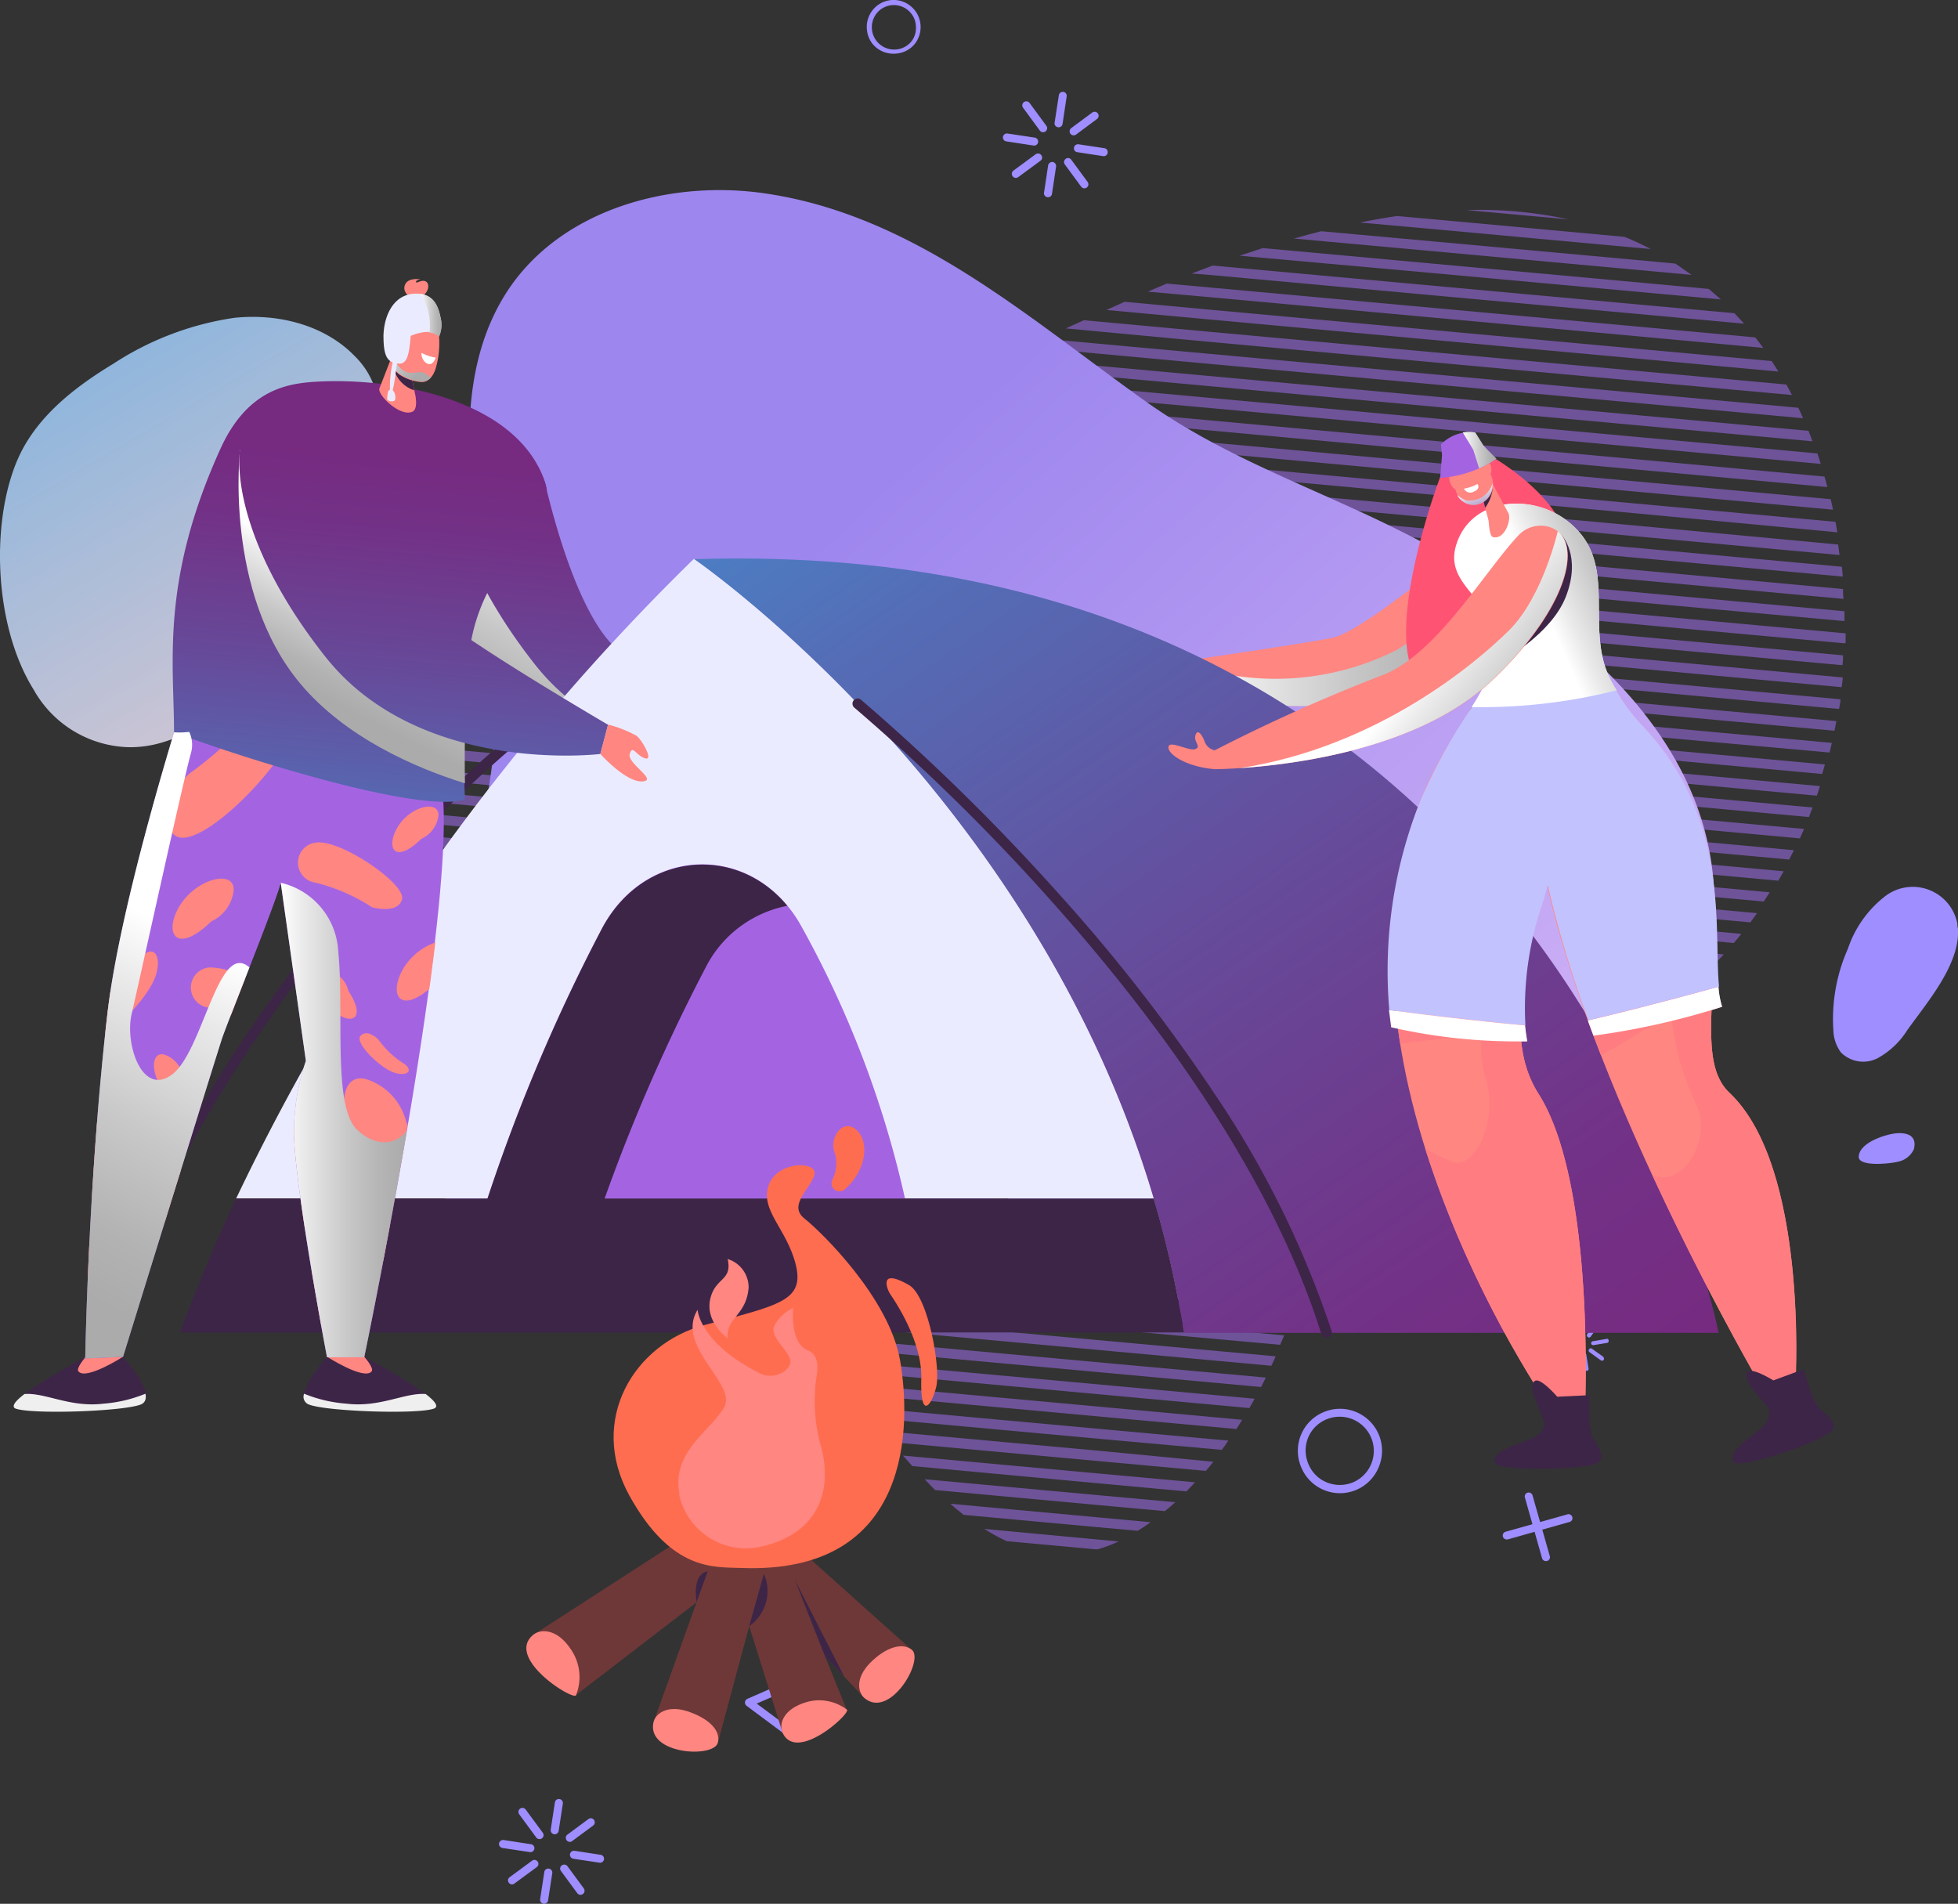 <svg xmlns="http://www.w3.org/2000/svg" xmlns:xlink="http://www.w3.org/1999/xlink" viewBox="0 0 186.98 181.8"><rect x="0" y="0" width="186.98" height="181.8" fill="#333333" stroke="none"/><defs><style>.cls-1{isolation:isolate;}.cls-2{opacity:0.5;}.cls-3{fill:url(#_19_2);}.cls-4{fill:url(#_19_2-2);}.cls-5{fill:url(#_19_2-3);}.cls-6{fill:url(#_19_2-4);}.cls-7{fill:url(#_19_2-5);}.cls-8{fill:url(#_19_2-6);}.cls-9{fill:url(#_19_2-7);}.cls-10{fill:url(#_19_2-8);}.cls-11{fill:url(#_19_2-9);}.cls-12{fill:url(#_19_2-10);}.cls-13{fill:url(#_19_2-11);}.cls-14{fill:url(#_19_2-12);}.cls-15{fill:url(#_19_2-13);}.cls-16{fill:url(#_19_2-14);}.cls-17{fill:url(#_19_2-15);}.cls-18{fill:url(#_19_2-16);}.cls-19{fill:url(#_19_2-17);}.cls-20{fill:url(#_19_2-18);}.cls-21{fill:url(#_19_2-19);}.cls-22{fill:url(#_19_2-20);}.cls-23{fill:url(#_19_2-21);}.cls-24{fill:url(#_19_2-22);}.cls-25{fill:url(#_19_2-23);}.cls-26{fill:url(#_19_2-24);}.cls-27{fill:url(#_19_2-25);}.cls-28{fill:url(#_19_2-26);}.cls-29{fill:url(#_19_2-27);}.cls-30{fill:url(#_19_2-28);}.cls-31{fill:url(#_19_2-29);}.cls-32{fill:url(#_19_2-30);}.cls-33{fill:url(#_19_2-31);}.cls-34{fill:url(#_19_2-32);}.cls-35{fill:url(#_19_2-33);}.cls-36{fill:url(#_19_2-34);}.cls-37{fill:url(#_19_2-35);}.cls-38{fill:url(#_19_2-36);}.cls-39{fill:url(#_19_2-37);}.cls-40{fill:url(#_19_2-38);}.cls-41{fill:url(#_19_2-39);}.cls-42{fill:url(#_19_2-40);}.cls-43{fill:url(#_19_2-41);}.cls-44{fill:url(#_19_2-42);}.cls-45{fill:url(#_19_2-43);}.cls-46{fill:url(#_19_2-44);}.cls-47{fill:url(#_19_2-45);}.cls-48{fill:url(#_19_2-46);}.cls-49{fill:url(#_19_2-47);}.cls-50{fill:url(#_19_2-48);}.cls-51{fill:url(#_19_2-49);}.cls-52{fill:url(#_19_2-50);}.cls-53{fill:url(#_19_2-51);}.cls-54{fill:url(#_19_2-52);}.cls-55{fill:url(#_19_2-53);}.cls-56{fill:url(#_19_2-54);}.cls-57{fill:url(#_19_2-55);}.cls-58{fill:url(#_19_2-56);}.cls-59{fill:url(#_19_2-57);}.cls-60{fill:url(#_19_2-58);}.cls-61{fill:url(#_19_2-59);}.cls-62{fill:url(#_19_2-60);}.cls-63{fill:url(#_19_2-61);}.cls-64{fill:url(#_19_2-62);}.cls-65{fill:url(#_19_2-63);}.cls-66{fill:url(#_2_2);}.cls-67{fill:#9e8eff;}.cls-68{fill:url(#Dégradé_sans_nom_93);}.cls-69{fill:url(#_63);}.cls-70,.cls-72,.cls-80,.cls-81,.cls-86,.cls-87,.cls-90,.cls-91,.cls-92{mix-blend-mode:multiply;}.cls-70{fill:url(#_11);}.cls-71{fill:#ff8681;}.cls-72{fill:url(#_11-2);}.cls-73{fill:#ff5374;}.cls-74{fill:url(#_63-2);}.cls-75{fill:#ebebff;}.cls-76{fill:#a464e2;}.cls-77{fill:#3d2547;}.cls-78{fill:#ff7d81;}.cls-79{fill:#fff;}.cls-80{fill:url(#_11-3);}.cls-82{fill:url(#_2);}.cls-83{fill:url(#_11-4);}.cls-84{fill:#efefef;}.cls-85{fill:url(#_63-3);}.cls-86{fill:url(#_11-5);}.cls-87{fill:url(#_11-6);}.cls-88{fill:url(#_63-4);}.cls-89{fill:url(#_11-7);}.cls-90{fill:url(#_11-8);}.cls-91{fill:url(#_11-9);}.cls-92{fill:url(#_11-10);}.cls-93{fill:#c2c2ff;}.cls-94{fill:#6e3838;}.cls-95{fill:#ff6d50;}</style><linearGradient id="_19_2" x1="-578.16" y1="-2964.02" x2="-589.82" y2="-2789.54" gradientTransform="translate(3137.04 -364.56) rotate(-88.82)" gradientUnits="userSpaceOnUse"><stop offset="0" stop-color="#a973ff"/><stop offset="0.06" stop-color="#a47afc"/><stop offset="0.15" stop-color="#978ff2"/><stop offset="0.27" stop-color="#82b0e3"/><stop offset="0.39" stop-color="#65decd"/><stop offset="0.47" stop-color="#50ffbe"/><stop offset="0.53" stop-color="#51feb7"/><stop offset="0.61" stop-color="#55fba2"/><stop offset="0.71" stop-color="#5bf781"/><stop offset="0.83" stop-color="#63f053"/><stop offset="0.95" stop-color="#6ee818"/><stop offset="1" stop-color="#72e500"/></linearGradient><linearGradient id="_19_2-2" x1="-576.06" y1="-2963.88" x2="-587.72" y2="-2789.4" xlink:href="#_19_2"/><linearGradient id="_19_2-3" x1="-573.96" y1="-2963.74" x2="-585.62" y2="-2789.26" xlink:href="#_19_2"/><linearGradient id="_19_2-4" x1="-571.86" y1="-2963.6" x2="-583.52" y2="-2789.12" xlink:href="#_19_2"/><linearGradient id="_19_2-5" x1="-569.76" y1="-2963.46" x2="-581.41" y2="-2788.98" xlink:href="#_19_2"/><linearGradient id="_19_2-6" x1="-567.66" y1="-2963.32" x2="-579.31" y2="-2788.84" xlink:href="#_19_2"/><linearGradient id="_19_2-7" x1="-565.55" y1="-2963.18" x2="-577.21" y2="-2788.7" xlink:href="#_19_2"/><linearGradient id="_19_2-8" x1="-563.45" y1="-2963.04" x2="-575.11" y2="-2788.56" xlink:href="#_19_2"/><linearGradient id="_19_2-9" x1="-561.35" y1="-2962.9" x2="-573.01" y2="-2788.42" xlink:href="#_19_2"/><linearGradient id="_19_2-10" x1="-559.25" y1="-2962.76" x2="-570.9" y2="-2788.28" xlink:href="#_19_2"/><linearGradient id="_19_2-11" x1="-557.14" y1="-2962.61" x2="-568.8" y2="-2788.14" xlink:href="#_19_2"/><linearGradient id="_19_2-12" x1="-555.04" y1="-2962.47" x2="-566.7" y2="-2788" xlink:href="#_19_2"/><linearGradient id="_19_2-13" x1="-552.94" y1="-2962.33" x2="-564.59" y2="-2787.85" xlink:href="#_19_2"/><linearGradient id="_19_2-14" x1="-550.83" y1="-2962.19" x2="-562.49" y2="-2787.71" xlink:href="#_19_2"/><linearGradient id="_19_2-15" x1="-548.73" y1="-2962.05" x2="-560.39" y2="-2787.57" xlink:href="#_19_2"/><linearGradient id="_19_2-16" x1="-546.62" y1="-2961.91" x2="-558.28" y2="-2787.43" xlink:href="#_19_2"/><linearGradient id="_19_2-17" x1="-544.52" y1="-2961.77" x2="-556.18" y2="-2787.29" xlink:href="#_19_2"/><linearGradient id="_19_2-18" x1="-542.41" y1="-2961.63" x2="-554.07" y2="-2787.15" xlink:href="#_19_2"/><linearGradient id="_19_2-19" x1="-540.31" y1="-2961.49" x2="-551.96" y2="-2787.01" xlink:href="#_19_2"/><linearGradient id="_19_2-20" x1="-538.2" y1="-2961.35" x2="-549.85" y2="-2786.87" xlink:href="#_19_2"/><linearGradient id="_19_2-21" x1="-536.09" y1="-2961.21" x2="-547.75" y2="-2786.73" xlink:href="#_19_2"/><linearGradient id="_19_2-22" x1="-533.99" y1="-2961.07" x2="-545.65" y2="-2786.59" xlink:href="#_19_2"/><linearGradient id="_19_2-23" x1="-531.89" y1="-2960.93" x2="-543.54" y2="-2786.45" xlink:href="#_19_2"/><linearGradient id="_19_2-24" x1="-529.79" y1="-2960.79" x2="-541.45" y2="-2786.31" xlink:href="#_19_2"/><linearGradient id="_19_2-25" x1="-527.7" y1="-2960.65" x2="-539.35" y2="-2786.17" xlink:href="#_19_2"/><linearGradient id="_19_2-26" x1="-525.6" y1="-2960.51" x2="-537.26" y2="-2786.03" xlink:href="#_19_2"/><linearGradient id="_19_2-27" x1="-523.5" y1="-2960.37" x2="-535.16" y2="-2785.89" xlink:href="#_19_2"/><linearGradient id="_19_2-28" x1="-521.4" y1="-2960.23" x2="-533.06" y2="-2785.75" xlink:href="#_19_2"/><linearGradient id="_19_2-29" x1="-519.3" y1="-2960.09" x2="-530.96" y2="-2785.61" xlink:href="#_19_2"/><linearGradient id="_19_2-30" x1="-517.2" y1="-2959.95" x2="-528.86" y2="-2785.47" xlink:href="#_19_2"/><linearGradient id="_19_2-31" x1="-515.1" y1="-2959.81" x2="-526.76" y2="-2785.33" xlink:href="#_19_2"/><linearGradient id="_19_2-32" x1="-513.01" y1="-2959.67" x2="-524.66" y2="-2785.19" xlink:href="#_19_2"/><linearGradient id="_19_2-33" x1="-510.91" y1="-2959.53" x2="-522.56" y2="-2785.05" xlink:href="#_19_2"/><linearGradient id="_19_2-34" x1="-508.81" y1="-2959.39" x2="-520.46" y2="-2784.91" xlink:href="#_19_2"/><linearGradient id="_19_2-35" x1="-506.71" y1="-2959.25" x2="-518.37" y2="-2784.77" xlink:href="#_19_2"/><linearGradient id="_19_2-36" x1="-504.61" y1="-2959.11" x2="-516.27" y2="-2784.63" xlink:href="#_19_2"/><linearGradient id="_19_2-37" x1="-502.51" y1="-2958.97" x2="-514.17" y2="-2784.49" xlink:href="#_19_2"/><linearGradient id="_19_2-38" x1="-500.41" y1="-2958.83" x2="-512.07" y2="-2784.35" xlink:href="#_19_2"/><linearGradient id="_19_2-39" x1="-498.32" y1="-2958.69" x2="-509.97" y2="-2784.21" xlink:href="#_19_2"/><linearGradient id="_19_2-40" x1="-496.22" y1="-2958.55" x2="-507.88" y2="-2784.07" xlink:href="#_19_2"/><linearGradient id="_19_2-41" x1="-494.12" y1="-2958.41" x2="-505.78" y2="-2783.93" xlink:href="#_19_2"/><linearGradient id="_19_2-42" x1="-492.03" y1="-2958.27" x2="-503.68" y2="-2783.79" xlink:href="#_19_2"/><linearGradient id="_19_2-43" x1="-489.93" y1="-2958.13" x2="-501.59" y2="-2783.65" xlink:href="#_19_2"/><linearGradient id="_19_2-44" x1="-487.83" y1="-2957.99" x2="-499.49" y2="-2783.51" xlink:href="#_19_2"/><linearGradient id="_19_2-45" x1="-485.73" y1="-2957.85" x2="-497.39" y2="-2783.37" xlink:href="#_19_2"/><linearGradient id="_19_2-46" x1="-483.64" y1="-2957.71" x2="-495.29" y2="-2783.23" xlink:href="#_19_2"/><linearGradient id="_19_2-47" x1="-481.54" y1="-2957.57" x2="-493.2" y2="-2783.09" xlink:href="#_19_2"/><linearGradient id="_19_2-48" x1="-479.45" y1="-2957.43" x2="-491.1" y2="-2782.95" xlink:href="#_19_2"/><linearGradient id="_19_2-49" x1="-477.35" y1="-2957.29" x2="-489.01" y2="-2782.81" xlink:href="#_19_2"/><linearGradient id="_19_2-50" x1="-475.26" y1="-2957.15" x2="-486.91" y2="-2782.67" xlink:href="#_19_2"/><linearGradient id="_19_2-51" x1="-473.18" y1="-2957.01" x2="-484.84" y2="-2782.53" xlink:href="#_19_2"/><linearGradient id="_19_2-52" x1="-471.1" y1="-2956.87" x2="-482.75" y2="-2782.39" xlink:href="#_19_2"/><linearGradient id="_19_2-53" x1="-469" y1="-2956.73" x2="-480.66" y2="-2782.25" xlink:href="#_19_2"/><linearGradient id="_19_2-54" x1="-466.91" y1="-2956.59" x2="-478.56" y2="-2782.11" xlink:href="#_19_2"/><linearGradient id="_19_2-55" x1="-464.81" y1="-2956.45" x2="-476.47" y2="-2781.97" xlink:href="#_19_2"/><linearGradient id="_19_2-56" x1="-462.71" y1="-2956.31" x2="-474.37" y2="-2781.83" xlink:href="#_19_2"/><linearGradient id="_19_2-57" x1="-460.62" y1="-2956.17" x2="-472.28" y2="-2781.69" xlink:href="#_19_2"/><linearGradient id="_19_2-58" x1="-458.52" y1="-2956.03" x2="-470.18" y2="-2781.55" xlink:href="#_19_2"/><linearGradient id="_19_2-59" x1="-456.43" y1="-2955.89" x2="-468.08" y2="-2781.41" xlink:href="#_19_2"/><linearGradient id="_19_2-60" x1="-454.33" y1="-2955.75" x2="-465.99" y2="-2781.27" xlink:href="#_19_2"/><linearGradient id="_19_2-61" x1="-452.23" y1="-2955.61" x2="-463.89" y2="-2781.13" xlink:href="#_19_2"/><linearGradient id="_19_2-62" x1="-450.14" y1="-2955.47" x2="-461.79" y2="-2780.99" xlink:href="#_19_2"/><linearGradient id="_19_2-63" x1="-448.36" y1="-2955.35" x2="-460.02" y2="-2780.87" xlink:href="#_19_2"/><linearGradient id="_2_2" x1="70.09" y1="58.8" x2="137.4" y2="132.88" gradientUnits="userSpaceOnUse"><stop offset="0" stop-color="#9d86ee"/><stop offset="1" stop-color="#d5b6f7"/></linearGradient><linearGradient id="Dégradé_sans_nom_93" x1="43.3" y1="92.01" x2="-8.59" y2="3.26" gradientUnits="userSpaceOnUse"><stop offset="0" stop-color="#ffd1cd"/><stop offset="0.51" stop-color="#a8bcd9"/><stop offset="1" stop-color="#51a6e5"/></linearGradient><linearGradient id="_63" x1="59.01" y1="45.23" x2="55.13" y2="87.94" gradientUnits="userSpaceOnUse"><stop offset="0" stop-color="#762a80"/><stop offset="0.18" stop-color="#723287"/><stop offset="0.47" stop-color="#674999"/><stop offset="0.83" stop-color="#546db6"/><stop offset="1" stop-color="#4a82c7"/></linearGradient><linearGradient id="_11" x1="59.62" y1="56.22" x2="50.98" y2="71.39" gradientUnits="userSpaceOnUse"><stop offset="0" stop-color="#fff"/><stop offset="0.18" stop-color="#eaeaea"/><stop offset="0.53" stop-color="#c8c8c8"/><stop offset="0.81" stop-color="#b3b3b3"/><stop offset="1" stop-color="#ababab"/></linearGradient><linearGradient id="_11-2" x1="114.36" y1="61.73" x2="141.5" y2="61.73" xlink:href="#_11"/><linearGradient id="_63-2" x1="150.22" y1="137.66" x2="80.34" y2="37.49" xlink:href="#_63"/><linearGradient id="_11-3" x1="147.26" y1="57.77" x2="156.96" y2="53.47" xlink:href="#_11"/><linearGradient id="_2" x1="-83.29" y1="-47.9" x2="-83.66" y2="-44.79" gradientTransform="translate(236.78 50.37) rotate(-27.57)" gradientUnits="userSpaceOnUse"><stop offset="0" stop-color="#fff"/><stop offset="0.09" stop-color="#f2eef6"/><stop offset="0.39" stop-color="#cbbfdb"/><stop offset="0.65" stop-color="#af9cc8"/><stop offset="0.86" stop-color="#9e87bc"/><stop offset="1" stop-color="#987fb8"/></linearGradient><linearGradient id="_11-4" x1="139.69" y1="43.01" x2="142.89" y2="43.01" xlink:href="#_11"/><linearGradient id="_63-3" x1="35.33" y1="43.08" x2="31.45" y2="85.79" xlink:href="#_63"/><linearGradient id="_11-5" x1="35.26" y1="55.75" x2="29.92" y2="66.13" xlink:href="#_11"/><linearGradient id="_11-6" x1="115.14" y1="-909.96" x2="119.28" y2="-909.96" gradientTransform="matrix(0.67, 0.74, -0.74, 0.67, -714.67, 558.37)" xlink:href="#_11"/><linearGradient id="_63-4" x1="41.62" y1="43.65" x2="37.74" y2="86.36" xlink:href="#_63"/><linearGradient id="_11-7" x1="26.81" y1="106.96" x2="38.85" y2="106.96" xlink:href="#_11"/><linearGradient id="_11-8" x1="19.21" y1="90.01" x2="3.16" y2="121.15" xlink:href="#_11"/><linearGradient id="_11-9" x1="135.75" y1="63.8" x2="147.37" y2="73.24" xlink:href="#_11"/><linearGradient id="_11-10" x1="40.16" y1="30.12" x2="42.15" y2="30.12" xlink:href="#_11"/></defs><title>Fichier 1</title><g class="cls-1"><g id="Calque_2" data-name="Calque 2"><g id="Calque_1-2" data-name="Calque 1"><g class="cls-2"><path class="cls-3" d="M94,146l10.69,1,2.13.2a14.44,14.44,0,0,1-2,.75l-.17,0-8.52-.78h0A17.72,17.72,0,0,1,94,146Z"/><path class="cls-4" d="M90.77,143.6l14.11,1.3,5,.46c-.41.3-.82.57-1.23.82l-3.89-.35-12.74-1.17C91.62,144.32,91.19,144,90.77,143.6Z"/><path class="cls-5" d="M88.31,141.26l16.77,1.54,7.15.65c-.32.3-.64.58-1,.85l-6.28-.57-15.65-1.44C89,142,88.65,141.62,88.31,141.26Z"/><path class="cls-6" d="M86.23,139l19,1.74,8.89.81-.82.87-8.16-.75L87.12,140Z"/><path class="cls-7" d="M84.36,136.67h.13l21,1.92,10.38,1-.33.41-.39.46-9.75-.89-20.2-1.85Z"/><path class="cls-8" d="M82.64,134.4l2,.19,21,1.92,11.66,1.06c-.2.3-.41.6-.63.88l-11.11-1-21-1.92-1.2-.11Z"/><path class="cls-9" d="M81,132.14l3.85.35,21,1.92,12.77,1.17c-.18.3-.36.59-.55.88l-12.3-1.12-21-1.92-3.07-.28C81.48,132.81,81.25,132.47,81,132.14Z"/><path class="cls-10" d="M79.46,129.88l5.61.51,21,1.92,13.74,1.26c-.16.3-.33.6-.5.89L106,133.24l-21-1.92-4.84-.44Z"/><path class="cls-11" d="M78,127.63l7.3.67,21,1.92,14.58,1.33-.45.9-14.22-1.3-21-1.92-6.55-.6Z"/><path class="cls-12" d="M76.48,125.38l9,.82,21,1.92,15.34,1.4c-.13.31-.27.6-.41.9l-15-1.37-21-1.92-8.23-.75Z"/><path class="cls-13" d="M75,123.13l10.63,1,21,1.92,16,1.47c-.12.3-.25.6-.38.9L106.52,127l-21-1.92-9.9-.9Z"/><path class="cls-14" d="M73.54,120.88,85.83,122l21,1.92,16.67,1.53c-.11.3-.24.6-.36.91l-16.39-1.51-21-1.92-11.56-1.05Z"/><path class="cls-15" d="M72,118.63l14,1.28,21,1.92,17.27,1.58-.34.9-17-1.55-21-1.92L72.7,119.63C72.48,119.29,72.25,119,72,118.63Z"/><path class="cls-16" d="M70.46,116.37l15.76,1.44,21,1.92L125,121.36c-.11.31-.23.61-.34.91l-17.59-1.61-21-1.92-15-1.37Z"/><path class="cls-17" d="M68.78,114.1l17.63,1.61,21,1.92,18.4,1.69c-.1.26-.19.53-.29.78,0,.05,0,.09,0,.13l-18.16-1.67-21-1.92-16.78-1.53C69.28,114.76,69,114.42,68.78,114.1Z"/><path class="cls-18" d="M66.89,111.81l19.71,1.81,21,1.92,18.91,1.73-.31.91-18.68-1.71-21-1.92-18.75-1.72Q67.32,112.31,66.89,111.81Z"/><path class="cls-19" d="M64.49,109.48l1.33.12,21,1.92,21,1.92,19.43,1.78c-.11.3-.21.61-.32.91l-19.19-1.76-21-1.92-21-1.92h-.08A15.61,15.61,0,0,0,64.49,109.48Z"/><path class="cls-20" d="M61.26,107.07l4.75.43,21,1.92,21,1.92,20,1.83c-.12.3-.24.61-.35.91l-19.74-1.81-21-1.92-21-1.92-3.18-.29C62.28,107.79,61.78,107.44,61.26,107.07Z"/><path class="cls-21" d="M57.74,104.63l8.47.78,21,1.92,21,1.92,20.7,1.89-.42.9-20.37-1.86-21-1.92-21-1.92-6.8-.63Z"/><path class="cls-22" d="M54.17,102.19l12.23,1.12,21,1.92,21,1.92,21,1.92.63.06c-.18.29-.35.58-.52.89l-.2,0-21-1.92-21-1.92-21-1.92-10.57-1Z"/><path class="cls-23" d="M50.71,99.76l15.88,1.45,21,1.92,21,1.92,21,1.92,1.88.17c-.24.28-.47.57-.69.88l-1.27-.12-21-1.92-21-1.92-21-1.92-14.28-1.31C51.72,100.48,51.21,100.13,50.71,99.76Z"/><path class="cls-24" d="M47.44,97.35l19.34,1.77,21,1.92,21,1.92,21,1.91,3.82.35a12,12,0,0,0-1,.77l-.08.07-2.83-.26-21-1.92-21-1.91-21-1.92L48.86,98.41Z"/><path class="cls-25" d="M44.42,95,46,95.1,67,97l21,1.92,21,1.92,21,1.92,7.48.68a16,16,0,0,0-2,.75h0l-5.52-.5-21-1.92-21-1.92L66.89,98,45.92,96l-.19,0C45.29,95.67,44.86,95.31,44.42,95Z"/><path class="cls-26" d="M41.69,92.59,46.2,93l21,1.92,21,1.92,21,1.92,21,1.92L144.71,102c-1.13.23-2.32.41-3.51.61l-11.21-1-21-1.92-21-1.92-21-1.92-21-1.92-3.24-.3C42.47,93.29,42.08,92.94,41.69,92.59Z"/><path class="cls-27" d="M39.27,90.25l7.12.66,21,1.91,21,1.92,21,1.92,21,1.92,20,1.84c-.74.27-1.49.51-2.24.73l-17.9-1.64-21-1.92-21-1.92-21-1.92-21-1.92-6-.54Z"/><path class="cls-28" d="M37.15,87.94l9.43.87,21,1.92,21,1.92,21,1.92,21,1.92,21,1.92,3,.27c-.55.28-1.12.54-1.69.78h0l-1.39-.12-21-1.92-21-1.92-21-1.92-21-1.92-21-1.92L38.05,89C37.74,88.63,37.44,88.29,37.15,87.94Z"/><path class="cls-29" d="M35.34,85.67l11.43,1,21,1.92,21,1.92,21,1.92,21,1.92,21,1.92,6,.55c-.45.28-.9.56-1.35.82h0l-4.77-.44-21-1.92-21-1.92-21-1.92-21-1.92-21-1.92-10.58-1C35.84,86.34,35.59,86,35.34,85.67Z"/><path class="cls-30" d="M33.85,83.41,47,84.61l21,1.92,21,1.92,21,1.92,21,1.92,21,1.92,8.5.78c-.37.29-.74.57-1.12.84l-7.46-.69-21-1.92-21-1.92-21-1.92-21-1.92-21-1.92-12.4-1.13C34.26,84.08,34.05,83.75,33.85,83.41Z"/><path class="cls-31" d="M32.67,81.19l14.49,1.33,21,1.92,21,1.92,21,1.92,21,1.92,21,1.91,10.53,1-.94.85L151.92,93l-21-1.92-21-1.91L89,87.29,68,85.37l-21-1.92L33.16,82.17C33,81.85,32.82,81.52,32.67,81.19Z"/><path class="cls-32" d="M31.78,79l15.57,1.42,21,1.92,21,1.92,21,1.92,21,1.92,21,1.92,12.26,1.12c-.09.11-.19.21-.29.31s-.35.37-.52.55l-11.54-1-21-1.92-21-1.92-21-1.92-21-1.92-21-1.92L32.14,80C32,79.64,31.89,79.32,31.78,79Z"/><path class="cls-33" d="M31.2,76.83l16.34,1.49,21,1.92,21,1.92,21,1.92,21,1.92,21,1.92,13.75,1.26q-.34.43-.72.87l-13.12-1.2-21-1.92-21-1.92-21-1.92-21-1.92-21-1.92-16-1.46C31.34,77.47,31.26,77.15,31.2,76.83Z"/><path class="cls-34" d="M30.9,74.69l16.83,1.54,21,1.92,21,1.91,21,1.92,21,1.92,21,1.93,15.06,1.37c-.21.3-.43.59-.64.88l-14.5-1.33-21-1.91-21-1.93L89.59,81l-21-1.92-21-1.91L31,75.63C31,75.32,30.92,75,30.9,74.69Z"/><path class="cls-35" d="M30.85,73.5c0-.31,0-.62,0-.93l17.05,1.56,21,1.92,21,1.92,21,1.92,21,1.92,21,1.92L169,85.21l-.57.88-15.71-1.43-21-1.92-21-1.92-21-1.92L68.81,77l-21-1.92Z"/><path class="cls-36" d="M31,71.4c0-.31.08-.61.14-.92l17,1.55,21,1.92,21,1.92,21,1.92,21,1.92,21,1.92,17.19,1.57c-.17.3-.33.6-.51.9l-16.76-1.54-21-1.92-21-1.92L90,76.8,69,74.88,48,73Z"/><path class="cls-37" d="M31.37,69.32c.08-.3.16-.61.26-.91l16.68,1.53,21,1.92,21,1.92,21,1.91,21,1.92,21,1.92,18,1.66-.45.89-17.68-1.62-21-1.92-21-1.92-21-1.92-21-1.91-21-1.92Z"/><path class="cls-38" d="M32,67.27l.37-.91L48.5,67.84l21,1.92,21,1.92,21,1.92,21,1.92,21,1.92,18.78,1.72c-.13.3-.26.6-.4.9l-18.47-1.69-21-1.92-21-1.92-21-1.92-21-1.92-21-1.92Z"/><path class="cls-39" d="M32.93,65.23c.14-.29.3-.59.47-.89l15.29,1.4,21,1.92,21,1.92,21,1.92,21,1.92,21,1.92,19.4,1.77c-.11.31-.23.61-.35.91l-19.13-1.75-21-1.92-21-1.92-21-1.92-21-1.92-21-1.92Z"/><path class="cls-40" d="M34.07,63.23c.18-.3.38-.59.58-.89l14.23,1.3,21,1.92,21,1.92,21,1.92,21,1.92,21,1.92,19.92,1.83c-.09.3-.2.6-.3.91l-19.7-1.81-21-1.92-21-1.92-21-1.92-21-1.92-21-1.92Z"/><path class="cls-41" d="M35.45,61.24c.22-.29.44-.59.68-.88l12.95,1.19,21,1.92,21,1.92,21,1.92,21,1.92,21,1.92L174.27,73c-.09.3-.17.61-.26.91l-20.17-1.84-21-1.92-21-1.92-21-1.92L70,64.4,49,62.48Z"/><path class="cls-42" d="M37.05,59.27l.79-.87,11.43,1.05,21,1.92,21,1.92,21,1.92,21,1.92,21,1.92,20.66,1.89c-.06.31-.14.61-.21.92L154,70l-21-1.92-21-1.92-21-1.92-21-1.92-21-1.92Z"/><path class="cls-43" d="M38.88,57.32c.29-.29.59-.57.89-.85l9.69.88,21,1.92,21,1.92,21,1.92,21,1.92,21,1.92,20.9,1.91c-.05.31-.11.62-.18.92l-20.81-1.9-21-1.92-21-1.92-21-1.92-21-1.92-21-1.92Z"/><path class="cls-44" d="M40.94,55.4l1-.85h0l7.74.71,21,1.92,21,1.92,21,1.92,21,1.91,21,1.92,21,1.92h.08c0,.31-.09.62-.14.93h0l-21-1.92-21-1.92-21-1.92L91.51,60l-21-1.92-21-1.92Z"/><path class="cls-45" d="M43.15,53.48l1-.84h0l5.68.52,21,1.92,21,1.92,21,1.92,21,1.92,21,1.92,21,1.92h.14c0,.31-.06.62-.1.93h-.12l-21-1.92-21-1.92-21-1.92-21-1.92L70.73,56l-21-1.92Z"/><path class="cls-46" d="M45.35,51.57l.94-.85,3.74.34L71,53,92,54.9l21,1.92,21,1.92,21,1.92,21,1.92H176c0,.31,0,.62-.06.93h-.14l-21-1.92-21-1.92-21-1.92-21-1.92-21-1.92L50,52Z"/><path class="cls-47" d="M47.47,49.65l1-.85,1.78.16,21,1.92,21,1.92,21,1.92,21,1.92,21,1.92,21,1.92h0l0,.94H176l-21-1.92-21-1.92-21-1.92-21-1.92-21-1.92-21-1.92Z"/><path class="cls-48" d="M49.72,47.74l1-.84,20.63,1.89,21,1.92,21,1.92,21,1.92,21,1.92,20.79,1.9c0,.31,0,.62,0,.94L155.18,57.4l-21-1.92-21-1.92-21-1.92-21-1.92-21-1.92Z"/><path class="cls-49" d="M52.11,45.85c.38-.29.75-.57,1.13-.84l18.34,1.68,21,1.92,21,1.92,21,1.92,21,1.92L176,56.25c0,.31,0,.62.05.94L155.37,55.3l-21-1.92-21-1.92-21-1.92-21-1.92Z"/><path class="cls-50" d="M54.74,44,56,43.15h0l15.74,1.44,21,1.92,21,1.92,21,1.92,21,1.92,20.15,1.85.09.94L155.57,53.2l-21-1.92-21-1.92-21-1.92-21-1.92Z"/><path class="cls-51" d="M57.82,42.14c.54-.28,1.07-.55,1.62-.79L72,42.5l21,1.92,21,1.92,21,1.91,21,1.92L175.53,52c.05.31.09.63.13,1l-19.9-1.83-21-1.92-21-1.91-21-1.92-21-1.92Z"/><path class="cls-52" d="M61.89,40.4a22.94,22.94,0,0,1,2.62-.7h0l7.64.7,21,1.92,21,1.92,21,1.92,21,1.92,19.13,1.75.18,1L156,49l-21-1.92-21-1.92L93,43.25l-21-1.92Z"/><path class="cls-53" d="M73.45,39.34a40.55,40.55,0,0,0,6-.39h0l13.89,1.27,21,1.92,21,1.92,21,1.92,18.48,1.69c.08.32.15.64.22,1l-18.79-1.72-21-1.92-21-1.92-21-1.92Z"/><path class="cls-54" d="M83.62,38.16c.89-.21,1.78-.44,2.66-.7l7.23.67,21,1.92,21,1.92,21,1.91,17.72,1.63q.15.48.27,1l-18.07-1.66-21-1.91L114.4,41l-21-1.92Z"/><path class="cls-55" d="M89.18,36.55c.7-.24,1.4-.48,2.1-.74h0L93.7,36l21,1.92,21,1.92,21,1.92,16.85,1.54c.11.32.22.64.32,1l-17.25-1.58-21-1.92-21-1.92L93.62,37Z"/><path class="cls-56" d="M93.74,34.85l1.86-.76,19.26,1.76,21,1.92,21,1.92,15.84,1.45c.13.32.26.64.38,1l-16.3-1.49-21-1.92-21-1.92-21-1.92Z"/><path class="cls-57" d="M97.86,33.12l1.75-.78,15.45,1.41,21,1.92,21,1.92,14.67,1.35c.16.32.31.65.45,1l-15.21-1.4-21-1.92-21-1.92Z"/><path class="cls-58" d="M101.78,31.36l1.72-.78,11.75,1.08,21,1.92,21,1.92,13.34,1.22c.18.32.36.65.53,1l-14-1.27-21-1.92-21-1.92Z"/><path class="cls-59" d="M105.66,29.6l1.73-.78h0l8,.74,21,1.92,21,1.92,11.8,1.08c.22.33.42.66.63,1l-12.52-1.15-21-1.92-21-1.92Z"/><path class="cls-60" d="M109.61,27.85l1.81-.77h0l4.2.38,21,1.92,21,1.92,10,.92c.26.32.51.66.75,1l-10.82-1-21-1.92-21-1.92Z"/><path class="cls-61" d="M113.8,26.12l2-.76h0l21,1.92,21,1.92,7.83.71c.32.33.62.67.92,1l-8.83-.81-21-1.91-21-1.92Z"/><path class="cls-62" d="M118.38,24.42l2.2-.73h0l16.4,1.5,21,1.92,5.2.48c.39.33.77.68,1.15,1L157.87,28l-21-1.92Z"/><path class="cls-63" d="M123.57,22.78c.86-.25,1.73-.48,2.6-.7h0l11,1,21,1.92,1.81.17h0c.53.34,1,.7,1.55,1.08l-3.45-.32-21-1.92Z"/><path class="cls-64" d="M129.87,21.25c1.19-.24,2.37-.45,3.55-.62l4,.36,17.72,1.63a26.7,26.7,0,0,1,2.49,1.16l-20.3-1.86Z"/><path class="cls-65" d="M140.05,20.06a40.21,40.21,0,0,1,9.74.89Z"/></g><path class="cls-66" d="M78.39,19.63c11.76,3.42,21.22,11.74,31.1,18.76,6.51,4.62,13.69,7.36,20.89,10.7,18.3,8.51,36.5,21.91,32.88,42.52-3,17.17-22,34.48-42.85,33.83a33.11,33.11,0,0,1-18.54-6.64c-3.18-2.26-6.19-5.75-10.59-6.34-4.65-.61-9.74,2.08-14,3.7-6.28,2.43-12.89,5-19.69,5.14-15.61.45-19-10.44-16.49-23.85,1.21-6.52,3.35-12.81,4.94-19.23,2.27-9.11,1.06-17.33-.36-26.48-1.26-8.15-1.73-17.11,2.81-24,5.16-7.81,15.67-10.68,24.91-9.22A39.56,39.56,0,0,1,78.39,19.63Z"/><path class="cls-67" d="M186.92,88.2c0,.14,0,.28.05.43.27,3.42-3,7.15-4.84,9.75a7.77,7.77,0,0,1-2.77,2.64,3,3,0,0,1-3.56-.52,3.73,3.73,0,0,1-.72-2.09,16.52,16.52,0,0,1,1.39-7.82,10.58,10.58,0,0,1,3.65-5.08A4.34,4.34,0,0,1,186.92,88.2Z"/><path class="cls-67" d="M181.88,108.25a3.08,3.08,0,0,0-1,0c-1,.14-3.34.9-3.38,2.22,0,1,3.15.63,3.72.47a2.11,2.11,0,0,0,1.55-1.21C183,108.79,182.56,108.37,181.88,108.25Z"/><path class="cls-68" d="M3.21,65.85a10.72,10.72,0,0,0,9,5.5c3.62.09,7.05-1.82,9.61-4.36a10.25,10.25,0,0,0,2.75-4.2,23.33,23.33,0,0,0,.52-4.5,15.39,15.39,0,0,1,3.4-8.2c1.51-1.85,3.44-3.32,5-5.11s2.86-4.07,2.64-6.45A7.66,7.66,0,0,0,33.87,34c-2.91-3-7.36-4.08-11.49-3.65a28.67,28.67,0,0,0-11.55,4.38c-3.42,2.07-6.74,4.6-8.65,8.12C-.89,48.54-.87,59.3,3.21,65.85Z"/><path class="cls-67" d="M147.56,149.07a.38.38,0,0,1-.3-.27L145.62,143a.37.37,0,0,1,.26-.46.38.38,0,0,1,.47.26L148,148.6a.37.37,0,0,1-.26.46A.33.33,0,0,1,147.56,149.07Z"/><path class="cls-67" d="M143.82,147a.36.36,0,0,1-.3-.27.37.37,0,0,1,.26-.46l5.84-1.64a.38.38,0,1,1,.21.72L144,147A.33.33,0,0,1,143.82,147Z"/><path class="cls-67" d="M54.11,175.73a.37.37,0,0,0,.53.08l2-1.48a.38.38,0,0,0,.08-.54.37.37,0,0,0-.53-.08l-2,1.48A.38.38,0,0,0,54.11,175.73Z"/><path class="cls-67" d="M48.59,179.79a.37.37,0,0,0,.53.08l2.12-1.56a.38.38,0,1,0-.45-.61l-2.12,1.56A.37.37,0,0,0,48.59,179.79Z"/><path class="cls-67" d="M49.58,173.25l1.63,2.22a.39.39,0,0,0,.54.08.38.38,0,0,0,.08-.54L50.2,172.8a.38.38,0,1,0-.62.45Z"/><path class="cls-67" d="M53.57,178.67l1.56,2.12a.38.38,0,0,0,.53.08.39.39,0,0,0,.09-.54l-1.56-2.12a.39.39,0,0,0-.54-.08A.38.38,0,0,0,53.57,178.67Z"/><path class="cls-67" d="M47.73,176.32a.46.46,0,0,0,.25.15l2.6.39a.38.38,0,1,0,.12-.75l-2.6-.4a.39.39,0,0,0-.44.32A.37.37,0,0,0,47.73,176.32Z"/><path class="cls-67" d="M54.5,177.35a.45.45,0,0,0,.26.15l2.47.37a.38.38,0,1,0,.12-.75l-2.48-.38a.39.39,0,0,0-.44.32A.47.47,0,0,0,54.5,177.35Z"/><path class="cls-67" d="M51.65,181.64a.42.42,0,0,0,.25.16.39.39,0,0,0,.44-.32l.4-2.61a.38.38,0,0,0-.33-.43.38.38,0,0,0-.43.32l-.4,2.6A.38.38,0,0,0,51.65,181.64Z"/><path class="cls-67" d="M52.66,175a.42.42,0,0,0,.25.16.39.39,0,0,0,.44-.32l.4-2.61a.38.38,0,0,0-.76-.11l-.4,2.6A.44.44,0,0,0,52.66,175Z"/><path class="cls-67" d="M83.27,4.12a2.57,2.57,0,0,0,2.26,1,2.54,2.54,0,0,0,1.78-.87A2.59,2.59,0,0,0,85.19,0a2.57,2.57,0,0,0-2.41,2.75A2.55,2.55,0,0,0,83.27,4.12Zm3.79-2.77a2,2,0,0,1,.4,1.1A2.1,2.1,0,0,1,87,4,2.11,2.11,0,1,1,83.78,1.2,2.1,2.1,0,0,1,85.22.49h0A2.1,2.1,0,0,1,87.06,1.35Z"/><path class="cls-67" d="M102.22,12.77a.39.39,0,0,0,.54.08l2-1.49a.38.38,0,0,0,.08-.53.38.38,0,0,0-.54-.08l-2,1.48A.39.39,0,0,0,102.22,12.77Z"/><path class="cls-67" d="M96.7,16.83a.38.38,0,0,0,.54.08l2.12-1.56a.37.37,0,0,0,.08-.53.39.39,0,0,0-.54-.09l-2.12,1.56A.39.39,0,0,0,96.7,16.83Z"/><path class="cls-67" d="M97.7,10.29l1.63,2.22a.39.39,0,0,0,.62-.46L98.32,9.83a.39.39,0,0,0-.54-.08A.38.38,0,0,0,97.7,10.29Z"/><path class="cls-67" d="M101.69,15.71l1.56,2.12a.38.38,0,0,0,.53.08.38.38,0,0,0,.08-.54l-1.56-2.12a.37.37,0,0,0-.53-.08A.38.38,0,0,0,101.69,15.71Z"/><path class="cls-67" d="M95.85,13.35a.33.33,0,0,0,.25.15l2.6.4a.38.38,0,1,0,.11-.76l-2.6-.39a.38.38,0,0,0-.43.32A.35.35,0,0,0,95.85,13.35Z"/><path class="cls-67" d="M102.62,14.38a.37.37,0,0,0,.25.15l2.48.38a.38.38,0,0,0,.43-.32.38.38,0,0,0-.32-.44L103,13.78a.39.39,0,0,0-.44.32A.4.4,0,0,0,102.62,14.38Z"/><path class="cls-67" d="M99.77,18.68a.35.35,0,0,0,.25.15.38.38,0,0,0,.44-.32l.39-2.6a.39.39,0,0,0-.32-.44.4.4,0,0,0-.44.33l-.39,2.6A.35.35,0,0,0,99.77,18.68Z"/><path class="cls-67" d="M100.78,12a.37.37,0,0,0,.25.15.38.38,0,0,0,.44-.32l.39-2.6a.38.38,0,1,0-.75-.11l-.4,2.6A.35.35,0,0,0,100.78,12Z"/><path class="cls-67" d="M71.2,162.38a.49.49,0,0,0-.06.17.4.4,0,0,0,.15.34l3.53,2.63a.37.37,0,0,0,.38,0,.35.35,0,0,0,.22-.3l.51-4.37a.38.38,0,0,0-.52-.39l-4,1.75A.37.37,0,0,0,71.2,162.38Zm3.55,2.15-2.49-1.85,2.85-1.23Z"/><path class="cls-67" d="M130.31,135.29a4,4,0,0,0-3.84-.47,4,4,0,0,0-2.24,5.22,4,4,0,0,0,7.42.09,4,4,0,0,0-1.34-4.84Zm-4.26,5.91a3.23,3.23,0,0,1-1.12-1.44,3.28,3.28,0,0,1,0-2.5,3.22,3.22,0,0,1,1.79-1.74,3.26,3.26,0,1,1,2.42,6.06h0A3.29,3.29,0,0,1,126.05,141.2Z"/><path class="cls-67" d="M150.62,129.11a.19.19,0,0,0-.27,0l-.73,1a.19.19,0,0,0,0,.27.18.18,0,0,0,.26-.05l.73-1A.2.2,0,0,0,150.62,129.11Z"/><path class="cls-67" d="M152.6,126.34a.18.18,0,0,0-.26,0l-.77,1.06a.19.19,0,0,0,.05.27.18.18,0,0,0,.26,0l.77-1.06A.19.19,0,0,0,152.6,126.34Z"/><path class="cls-67" d="M153.14,129.59l-1.12-.8a.18.18,0,0,0-.26.05.19.19,0,0,0,0,.26l1.11.8a.19.19,0,1,0,.23-.31Z"/><path class="cls-67" d="M150.42,127.64l-1.06-.76a.19.19,0,1,0-.23.31l1.07.76a.19.19,0,0,0,.26,0A.2.2,0,0,0,150.42,127.64Z"/><path class="cls-67" d="M153.54,127.86a.23.23,0,0,0-.14,0l-1.29.22a.19.19,0,0,0-.16.22.19.19,0,0,0,.22.15l1.29-.21a.19.19,0,0,0,.16-.22A.2.2,0,0,0,153.54,127.86Z"/><path class="cls-67" d="M150.18,128.41a.17.17,0,0,0-.14,0l-1.23.2a.19.19,0,0,0-.16.22.21.21,0,0,0,.22.16l1.23-.21a.19.19,0,0,0,.16-.22A.2.2,0,0,0,150.18,128.41Z"/><path class="cls-67" d="M150.87,125.94a.23.23,0,0,0-.14,0,.19.19,0,0,0-.16.22l.21,1.3a.19.19,0,0,0,.22.15.19.19,0,0,0,.16-.22l-.21-1.29A.2.2,0,0,0,150.87,125.94Z"/><path class="cls-67" d="M151.41,129.24a.17.17,0,0,0-.14,0,.19.19,0,0,0-.16.22l.21,1.29a.21.21,0,0,0,.22.16.19.19,0,0,0,.16-.22l-.21-1.3A.2.2,0,0,0,151.41,129.24Z"/><path class="cls-69" d="M44.3,41.85a6.25,6.25,0,0,1,7.82,4.58c.93,3.86,3,11.24,6,14.75C60.23,63.66,75.3,72.45,75.3,72.45l-.73,2.74S57.32,77.36,48.3,65.93s-9-20.06-7.39-22A7.28,7.28,0,0,1,44.3,41.85Z"/><path class="cls-70" d="M51.1,63.47C43,53.19,42.2,45.16,43.29,42.23a6.51,6.51,0,0,0-2.38,1.67c-1.59,2-1.64,10.61,7.39,22s26.27,9.26,26.27,9.26l.62-2.33C70.27,73,58.16,72.41,51.1,63.47Z"/><path class="cls-71" d="M135.45,55.65s-5.93,4.74-8.11,5.23S113.92,63,113.92,63l1.71,2.78s8.44,4.13,18.9-.73c4-1.86,7-8.77,7-8.77Z"/><path class="cls-72" d="M138.83,56c-1.35,2.28-3.43,5.13-5.86,6.27a25.71,25.71,0,0,1-18.61,1.45l1.27,2.07s8.44,4.13,18.9-.73c4-1.86,7-8.77,7-8.77Z"/><path class="cls-73" d="M142.05,43.36s5.32,2.87,7.14,6.84S140.63,66.85,137,65.93c-6.52-1.64.66-21.17,1-21.48A5.35,5.35,0,0,1,142.05,43.36Z"/><path class="cls-74" d="M66.26,53.4s39.57,27.14,46.79,73.88h51.07S149.41,50.72,66.26,53.4Z"/><path class="cls-75" d="M66.26,53.37a214.15,214.15,0,0,0-43.71,61.08h87.62C98.67,75.59,66.26,53.37,66.26,53.37Z"/><path class="cls-76" d="M57.45,88.72a170.4,170.4,0,0,0-11.63,28H86.9A96.67,96.67,0,0,0,76.49,88.39C72.05,80.44,61.68,80.63,57.45,88.72Z"/><path class="cls-77" d="M67.33,92.5a11.11,11.11,0,0,1,7.85-6c-4.91-5.94-13.87-5.12-17.73,2.25a170.4,170.4,0,0,0-11.63,28H56.94A172,172,0,0,1,67.33,92.5Z"/><path class="cls-77" d="M22.55,114.45c-1.92,4.11-3.73,8.38-5.37,12.79h95.87a97.8,97.8,0,0,0-2.88-12.79Z"/><path class="cls-77" d="M9.39,127.77a.51.51,0,0,1-.17,0,.5.5,0,0,1-.29-.63,131.33,131.33,0,0,1,12.88-25.72A146.77,146.77,0,0,1,36.28,82.47,121.13,121.13,0,0,1,53,66.8a.49.49,0,1,1,.57.79A121.88,121.88,0,0,0,37,83.15c-8.36,9.28-19.86,24.5-27.14,44.29A.49.49,0,0,1,9.39,127.77Z"/><path class="cls-77" d="M126.65,127.73a.49.49,0,0,1-.47-.34c-5-16-16.86-31.39-25.92-41.5A195.84,195.84,0,0,0,81.58,67.57a.5.5,0,0,1-.06-.69.49.49,0,0,1,.69-.07A201.08,201.08,0,0,1,101,85.23a164.9,164.9,0,0,1,15,19.24,92.49,92.49,0,0,1,11.16,22.62.49.49,0,0,1-.32.62Z"/><path class="cls-71" d="M147.75,84.55c4.63,20.77,20.31,47.62,20.31,47.62l3.42-.34s1.17-20.41-6.32-27.47c-5.11-4.82,3.9-19.2-8.64-34.88-2.3-2.89-3.17-4.88-3.57-6.88-.87-4.28.74-8.77-2.45-12.07-3.53-3.66-9.59-3.12-10.9,1.89-1.15,4.4,5,5.14,2.77,11.61-1.1,3.2-4.42,6.66-6.63,12.18-10.54,26.19,12.76,59,12.76,59h2.84s1.12-22.19-4.47-30.83c-3.82-5.9-.11-16.55.51-18.42C147.38,85.94,147.5,85.41,147.75,84.55Z"/><path class="cls-78" d="M152.88,100.76c1.74-.86,4.75-2.81,4.75-2.81l-5.91-.25C152.1,98.72,152.48,99.74,152.88,100.76Z"/><path class="cls-78" d="M133.71,99.67l4.78-.6-5.16-2.16C133.44,97.84,133.56,98.76,133.71,99.67Z"/><path class="cls-78" d="M165.16,104.36c-1.73-1.64-1.84-4.38-1.72-7.89l1-.33a8.48,8.48,0,0,1-.35-1.91c-.48-5.43,1.19-16.23-7.42-25.1a17.81,17.81,0,0,1-2.35-3.2l-.18,0a13.17,13.17,0,0,1-1-2.62l-4.36,2.57,1.74,1.65s7.91,14.09,8.49,23,1.31,11.33,3,15c1.49,3.16-1.26,8-4.21,6.68,5.2,11.24,10.23,19.86,10.23,19.86l3.42-.34S172.65,111.42,165.16,104.36Z"/><path class="cls-77" d="M140.57,67.52l-1,1.64c2.78-.19,8.07-1,8.07-1l-2.93-.72C142.87,67.53,141.41,67.53,140.57,67.52Z"/><path class="cls-79" d="M154.34,65.93A9.56,9.56,0,0,1,153,62.6c-.87-4.28.74-8.77-2.45-12.07C147,46.87,140.34,47.24,139,52.25c-1.15,4.41,5.56,5.31,3.33,11.78a18.19,18.19,0,0,1-1.8,3.49A17.57,17.57,0,0,0,154.34,65.93Z"/><path class="cls-80" d="M153,62.6c-.87-4.28.74-8.77-2.45-12.07a7.83,7.83,0,0,0-8.22-2l-.6,9.59a6,6,0,0,1,.69,5.89,12.69,12.69,0,0,1-.87,1.9c1.29-.71,6.07-3.31,6.8-2.91.56.29,1.57,2.84,2.2,4.56a16,16,0,0,0,3.84-1.65A9.56,9.56,0,0,1,153,62.6Z"/><path class="cls-77" d="M149.09,51.06s2,2,.41,6c-1.41,3.49-5.9,5.94-5.9,5.94Z"/><path class="cls-71" d="M116,71.65a1.31,1.31,0,0,1-.93-.75c-.41-1.11-.82-1.2-.93-.6s.6,1,0,1.23-2.5-.9-2.56-.19,1.77,1.9,4.42,2.11C116,73.45,116.59,72.23,116,71.65Z"/><path class="cls-71" d="M147.92,50.31a2.9,2.9,0,0,0-2.92.82c-3.23,3.41-7.93,11.59-13.21,13.43A163.23,163.23,0,0,0,116,71.65v1.8s17.53,0,26.46-8.44C150.09,57.8,151.32,51.3,147.92,50.31Z"/><path class="cls-71" d="M142.39,45.93l1.67,3.1c.27.52-.31,2.5-1.46,2.27-.33-.07-.39-.94-.45-1.59l-.78-3Z"/><path class="cls-77" d="M141.83,48.49a3.88,3.88,0,0,0,.72-1.91l-1.07.56Z"/><path class="cls-71" d="M141.34,43.93l.82,1.1a2,2,0,0,1-.33,2.8,1.75,1.75,0,0,1-2.61-.49,4.21,4.21,0,0,1-.35-2.71C138.92,43.31,140.32,42.73,141.34,43.93Z"/><path class="cls-71" d="M141.69,44.85a2.17,2.17,0,0,0,0-.36c0-.23,0-.57.37-.42.51.23.48,1.45-.08,1.56S141.63,45.15,141.69,44.85Z"/><path class="cls-71" d="M139.17,45.92a1.92,1.92,0,0,1-.18-.31c-.09-.21-.28-.5-.52-.21s.2,1.51.76,1.36C139.64,46.66,139.35,46.17,139.17,45.92Z"/><g class="cls-81"><path class="cls-82" d="M141.52,47.49a2.69,2.69,0,0,1-1.45.31,2.57,2.57,0,0,1-.88-.52l0,.06a1.75,1.75,0,0,0,2.61.49,2,2,0,0,0,.73-1.68A2.49,2.49,0,0,1,141.52,47.49Z"/></g><path class="cls-79" d="M139.8,46.66a4.08,4.08,0,0,0,1.29-.44s.36.43-.35.73A.67.67,0,0,1,139.8,46.66Z"/><path class="cls-76" d="M137.53,45.64a11,11,0,0,0,5.36-1.81s-1-1-1.24-1.3l-.77-1.23a3.85,3.85,0,0,0-3.28,1.15l.11,1Z"/><g class="cls-81"><path class="cls-83" d="M141.65,42.53l-.77-1.23a3.14,3.14,0,0,0-1.19,0l1,1.65.56,1.77a8.19,8.19,0,0,0,1.65-.92S141.86,42.78,141.65,42.53Z"/></g><path class="cls-78" d="M144.4,86.38c-1.45,3.35-3.93,12.21-2.58,16.42s-1,8.71-2.92,8.2a12.61,12.61,0,0,1-2.8-1.33,101.61,101.61,0,0,0,12.4,25.52h2.84s1.12-22.19-4.47-30.83a11.18,11.18,0,0,1-1.6-4.91h.56c-.09-.5-.16-1-.21-1.52a30.42,30.42,0,0,1,1.72-11.87l0-.11s.12-.53.37-1.39C147.75,84.55,145.85,83,144.4,86.38Z"/><path class="cls-77" d="M152.35,137.69a1.75,1.75,0,0,0-.18-.29c-.58-.92-.34-3.36-.39-4.17l-3.07.15s-1.62-1.89-2.15-1.5c-.89.64,1.11,3.64.89,4.27a1.94,1.94,0,0,1-1.18,1.2c-1.43.68-3.88,1.16-3.51,2.36.24.77,8.4.69,9.8,0C153.22,139.32,152.89,138.57,152.35,137.69Z"/><path class="cls-77" d="M174.13,134.83l-.26-.22c-.83-.7-1.34-3.1-1.63-3.86l-2.89,1.07s-2.11-1.32-2.5-.79c-.65.88,2.16,3.14,2.14,3.81a2,2,0,0,1-.77,1.49c-1.16,1.08-3.35,2.27-2.64,3.31.46.66,8.22-1.86,9.33-3C175.44,136.13,174.9,135.51,174.13,134.83Z"/><path class="cls-71" d="M8.2,129.56s-1.1.65-1.36,1.29.81,1,2.45.5a5,5,0,0,0,2.46-1.79Z"/><path class="cls-77" d="M11.75,129.56s3.37,3.8,1.82,4.51-10.67,1-12.08.4,6.71-4.91,6.71-4.91-1,1.12-.7,1.41C8.23,131.82,11.75,129.56,11.75,129.56Z"/><path class="cls-84" d="M2.34,133.12c2-.15,4.35,1.31,7.55.92a13.21,13.21,0,0,0,4-.95c.09.45,0,.8-.37,1-1.55.7-10.67,1-12.08.4C1.07,134.27,1.51,133.75,2.34,133.12Z"/><path class="cls-76" d="M36.22,66.06c-8.16,1.52-16.37,4.17-19.6,3.87-.2.77-5.17,16.74-6.34,26.69-1.85,15.83-2.14,33.1-2.14,33.1s2.09-.07,3.61-.16c0,0,6.91-22.33,9.4-30.24.51-1.61,5-12.58,5.66-15l2.4,17a21.29,21.29,0,0,0-1.14,6.61c0,5.16,3.16,21.7,3.16,21.7s1.08,0,3.55,0c0,0,9.86-47.22,7.12-56C41.13,71.06,37.22,68.48,36.22,66.06Z"/><path class="cls-71" d="M10.05,98.69c1.79-1,4.31-3.87,4.83-5.55.71-2.28-.6-3.15-1.74-1.19a12.41,12.41,0,0,1-2.61,2.82c-.09.64-.18,1.26-.25,1.85S10.12,98,10.05,98.69Z"/><path class="cls-71" d="M16.7,79.77c2.2,1.7,10.38-6.49,11.68-10.68a8.62,8.62,0,0,0,.32-1.4c-1.76.42-3.43.83-5,1.18a35.69,35.69,0,0,1-5.35,4.81,6.47,6.47,0,0,0-2.21,2.93C15.77,77.71,15.66,79,16.7,79.77Z"/><path class="cls-71" d="M35.4,98.77a.79.79,0,0,0-1,.18c-.51.68,2,3.14,3.34,3.51s1.77-.37.66-1a8.48,8.48,0,0,1-2.12-2A2,2,0,0,0,35.4,98.77Z"/><path class="cls-71" d="M14.12,116.94c.34.26.94.09,1.65-.34.49-1.61,1-3.26,1.52-4.9a23.65,23.65,0,0,1-2.78,2.3S12.92,116,14.12,116.94Z"/><path class="cls-71" d="M23.43,93.38a7.09,7.09,0,0,0-3.38-1,1.93,1.93,0,0,0-.15,3.84,9.3,9.3,0,0,1,2.18.66Z"/><path class="cls-71" d="M30.28,80.45a1.93,1.93,0,0,0-.15,3.84,17.51,17.51,0,0,1,5.4,2.35s2.47.7,2.86-.76S32.66,80.23,30.28,80.45Z"/><path class="cls-71" d="M29.76,109.61a2.61,2.61,0,0,0,.73-1.17,1.06,1.06,0,0,0-.33-1.29c-.35-.22-1.18.14-2.09.77,0,.83.09,1.94.22,3.24A15.41,15.41,0,0,1,29.76,109.61Z"/><path class="cls-71" d="M15.7,100.71c-1.42-.38-1.31,2.29.27,3.76s3.32,1,1.47-1.85A2.66,2.66,0,0,0,15.7,100.71Z"/><path class="cls-71" d="M31.8,96.47c1.57,1.47,3.32,1,1.47-1.85a2.67,2.67,0,0,0-1.75-1.91C30.11,92.33,30.22,95,31.8,96.47Z"/><path class="cls-71" d="M38.8,107.17A5.72,5.72,0,0,0,35,103.06c-3.06-.83-2.82,4.93.58,8.1A7.1,7.1,0,0,0,38,112.7c.31-1.71.62-3.49.92-5.3C38.9,107.32,38.85,107.25,38.8,107.17Z"/><path class="cls-71" d="M35.13,114.75c-1.82-.49-1.68,2.92.34,4.8a4.58,4.58,0,0,0,1.14.8c.2-1.1.42-2.26.65-3.48A3.22,3.22,0,0,0,35.13,114.75Z"/><path class="cls-71" d="M8.54,118.59c-.06,1.18-.11,2.3-.15,3.33a3.79,3.79,0,0,0,.38.42c1.58,1.47,3.32,1,1.47-1.85A2.66,2.66,0,0,0,8.54,118.59Z"/><path class="cls-71" d="M22.31,85.05c.14-2.06-3.52-1.18-5.12,1.4s-.46,4.86,3,1.53A3.71,3.71,0,0,0,22.31,85.05Z"/><path class="cls-71" d="M38,78.94c-1.21,2-.34,3.68,2.24,1.16a2.81,2.81,0,0,0,1.63-2.21C41.94,76.33,39.17,77,38,78.94Z"/><path class="cls-71" d="M38.6,92.35C37.1,94.77,38,96.93,41,94.44q.31-2.26.57-4.44A5.85,5.85,0,0,0,38.6,92.35Z"/><path class="cls-71" d="M31.45,114.63c.07-1.11-1.56-.9-2.7.17.11.81.23,1.65.36,2.48a5.48,5.48,0,0,0,.94-.76A2.43,2.43,0,0,0,31.45,114.63Z"/><path class="cls-71" d="M11.21,105.81a4.26,4.26,0,0,0-1.92,1.11c-.21,2.6-.38,5.13-.52,7.5a7,7,0,0,0,1.91-1.29C13.75,110.26,14,105.07,11.21,105.81Z"/><path class="cls-71" d="M31.81,119.85a3.78,3.78,0,0,0-2.06,1.43c.34,2,.67,3.86.93,5.31a7.82,7.82,0,0,0,.68-.55C34,123.62,34.14,119.22,31.81,119.85Z"/><path class="cls-85" d="M16.62,69.93c0-6.62-1.32-14.41,4.43-27.07,2.54-5.59,6.27-6.22,9-6.4C37.35,36,49.51,38,52.11,46.24c.64,2-1.86,4.89-4,7.82A17.3,17.3,0,0,0,45,61.16a93.31,93.31,0,0,0-.6,15.17C40.38,77.72,24.12,72.73,16.62,69.93Z"/><path class="cls-86" d="M44.62,64.87c-6.72-4.42-20.29-14.2-21.69-22,0,0-1.62,13.65,5.77,22.44,4.27,5.08,10.88,8,15.7,9.49C44.34,71.3,44.42,67.69,44.62,64.87Z"/><path class="cls-71" d="M37.89,32.83l-1.67,4.29c-.15.62,2,2.74,3.18,2.19.34-.16.4-.77.28-1.48L38.9,34Z"/><path class="cls-77" d="M39.05,34.74l-1.54-.67a3,3,0,0,0,.57,2.13,2.92,2.92,0,0,0,1.48,1.07Z"/><path class="cls-71" d="M39.2,31.47l-1.51,2.17a1.6,1.6,0,0,0,.53,2.18,4.44,4.44,0,0,0,1.87.65c.71.12,1.26-.43,1.53-1.33a8.63,8.63,0,0,0,.31-3C41.84,30.73,40.29,30.13,39.2,31.47Z"/><path class="cls-71" d="M38.87,32.67a2.05,2.05,0,0,1,.1-.48c.09-.29.15-.76-.36-.67-.74.12-1.13,1.73-.43,2.08C38.7,33.85,38.83,33.08,38.87,32.67Z"/><path class="cls-79" d="M40.24,33.69a4.39,4.39,0,0,0,1.36.46s-.14.53-.51.61S40.24,34.37,40.24,33.69Z"/><path class="cls-87" d="M40.57,35.64c-.72-.39-1.66.6-2.69-.92a2,2,0,0,1-.16-1.13l0,0a1.6,1.6,0,0,0,.53,2.18,4.44,4.44,0,0,0,1.87.65A1.12,1.12,0,0,0,41.18,36C41,36,40.79,35.75,40.57,35.64Z"/><path class="cls-88" d="M27.06,38.61a6.25,6.25,0,0,1,7.82,4.58c.93,3.86,3,11.24,6,14.75C43,60.42,58.07,69.21,58.07,69.21L57.33,72S40.08,74.12,31.06,62.7s-9-20.07-7.39-22A7.21,7.21,0,0,1,27.06,38.61Z"/><path class="cls-71" d="M57.33,72s2.43,2.71,4,2.62S59.87,72.92,60.14,72s.56.12,1.45.41-.32-1.81-.81-2.15a11.46,11.46,0,0,0-2.71-1.07Z"/><path class="cls-71" d="M40.26,28.32a1.11,1.11,0,0,1-1.53-.39.81.81,0,0,1-.07-.69c.27-.79,1.49-.56,1.49-.56s-.46.06-.42.25.48-.25.9-.07S41,27.89,40.26,28.32Z"/><path class="cls-75" d="M42.07,30.33c-.24-1.18-.71-2.29-2.33-2.29-2.1,0-3.06,2-3.12,4,0,1.58.22,2.29.88,2.57h0a10.4,10.4,0,0,0-.26,2.62c-.09,0-.19.11-.22.38-.05.49-.13.59.18.68s.52,0,.55-.17,0-.67-.25-.83c.17-.67.35-2.15.4-2.57l.19,0c.85.08,1-1.1,1.13-2.65,0,0,1.88-.84,2.71,0A2.74,2.74,0,0,0,42.07,30.33Z"/><path class="cls-71" d="M34.78,129.56a5.86,5.86,0,0,1,1.9,2.19c.35,1.09-2.6.77-3.76-.18a6.92,6.92,0,0,1-1.69-2Z"/><path class="cls-77" d="M31.23,129.56s-3.36,3.8-1.81,4.51,10.67,1,12.07.4-6.71-4.91-6.71-4.91,1,1.12.7,1.41C34.75,131.82,31.23,129.56,31.23,129.56Z"/><path class="cls-84" d="M40.65,133.12c-2-.15-4.36,1.31-7.56.92a13.21,13.21,0,0,1-4.05-.95.79.79,0,0,0,.38,1c1.54.7,10.67,1,12.07.4C41.92,134.27,41.47,133.75,40.65,133.12Z"/><g class="cls-81"><path class="cls-89" d="M34.06,107.84c-2.31-2.32-1.17-11.28-1.76-17a7.09,7.09,0,0,0-5.49-6.54l2.4,17a21.29,21.29,0,0,0-1.14,6.61c0,5.16,3.16,21.7,3.16,21.7s1.08,0,3.55,0c0,0,2.08-10,4.07-21.61C37.24,109.89,35.16,108.94,34.06,107.84Z"/></g><path class="cls-90" d="M16.62,69.93c-.2.77-5.17,16.74-6.34,26.69-1.85,15.83-2.14,33.1-2.14,33.1s2.09-.07,3.61-.16c0,0,6.91-22.33,9.4-30.24.25-.78,1.44-3.78,2.67-6.93-2.95-2.66-4.42,7.9-7.33,10.17s-4.59-2.88-3.92-5.73,4.95-22.39,5.67-24.94a2.87,2.87,0,0,0-.17-2A7.94,7.94,0,0,1,16.62,69.93Z"/><path class="cls-91" d="M148.76,50.73s-1.43,6.26-4.64,9.45-12.63,11.15-25.7,13.17c5.12-.34,17.14-1.83,24-8.34S151,52.54,148.76,50.73Z"/><path class="cls-92" d="M42.07,30.33c-.21-1.07-.62-2.08-1.91-2.26a5.46,5.46,0,0,1,.85,3.7,1.35,1.35,0,0,1,.92.39A2.74,2.74,0,0,0,42.07,30.33Z"/><path class="cls-79" d="M151.63,97.45l.54,1.45a72.27,72.27,0,0,0,12.29-2.76,8.48,8.48,0,0,1-.35-1.91C158.55,95.77,153.6,97,151.63,97.45Z"/><path class="cls-93" d="M156.69,69.13a17.81,17.81,0,0,1-2.35-3.2,52.48,52.48,0,0,1-13.77,1.59,52.82,52.82,0,0,0-4.83,8.69,43.77,43.77,0,0,0-3.07,20.24c3.48.46,8.2,1,13,1.47a30.54,30.54,0,0,1,1.76-12s.12-.53.37-1.39a107,107,0,0,0,3.88,12.9c2-.47,6.92-1.68,12.48-3.22C163.63,88.8,165.3,78,156.69,69.13Z"/><path class="cls-79" d="M132.85,98.1a54,54,0,0,0,13,1.34c-.09-.5-.16-1-.21-1.52-4.75-.44-9.47-1-13-1.47Q132.75,97.28,132.85,98.1Z"/><polygon class="cls-94" points="70.38 143.55 50.89 156.14 54.96 161.9 74.1 147.18 70.38 143.55"/><path class="cls-71" d="M50.89,156.14c.71-.61,2.26-.62,3.54,1.24A4.67,4.67,0,0,1,55,161.9C54.61,162.34,48.29,158.35,50.89,156.14Z"/><polygon class="cls-94" points="68.34 145.06 74.74 165.48 80.86 163.27 72.48 142.66 68.34 145.06"/><path class="cls-71" d="M74.74,165.48c-.37-.78,0-2.16,2-2.85a4.37,4.37,0,0,1,4.15.64C81.17,163.7,76.07,168.33,74.74,165.48Z"/><polygon class="cls-94" points="69.56 144.54 62.4 164.48 68.56 166.4 74.28 145.11 69.56 144.54"/><path class="cls-71" d="M62.4,164.48c.18-.83,1.3-1.7,3.26-1.06s3.21,1.81,2.89,3C68.15,167.92,61.74,167.53,62.4,164.48Z"/><polygon class="cls-94" points="68.01 146.8 82.58 162.18 87.07 157.56 70.65 142.85 68.01 146.8"/><path class="cls-71" d="M82.58,162.18c-.66-.54-.93-1.92.52-3.39s3.07-2,4-1.23C88.24,158.6,85,164.15,82.58,162.18Z"/><path class="cls-95" d="M70.79,149.73c-2.56-.1-6.65.37-10.67-6.88s.45-14.53,7.16-16.32c7.12-1.9,9.55-2.3,8.72-5.73s-3.43-5.2-2.6-7.6,4.76-2.35,4.37-1-2.55,2.9-.94,4.17,8.09,7.6,9.12,13.52S87.32,150.37,70.79,149.73Z"/><path class="cls-95" d="M80.69,113.56a.76.76,0,0,1-1.22-.85,3.59,3.59,0,0,0,.28-2.52c-.69-1.57.86-3.65,2.21-2.11C83,109.26,82.66,111.81,80.69,113.56Z"/><path class="cls-95" d="M84.69,122.79a2.45,2.45,0,0,0,.39.89c.68,1,3,4.63,2.9,8-.11,4,1,2.56,1.43.73s-.78-8.65-2.61-9.7C85.25,121.83,84.51,121.84,84.69,122.79Z"/><path class="cls-71" d="M69.49,127.8s-2.13-1.5-1.68-3.68,2.15-1.74,1.68-3.89a2.83,2.83,0,0,1,2,2.7C71.31,125.61,69.29,125.85,69.49,127.8Z"/><path class="cls-71" d="M78.38,138.05A15.71,15.71,0,0,1,78,131.3c.17-1.06,0-2-.8-2.32-1.82-.68-1.45-4.07-1.45-4.07a3.68,3.68,0,0,0-1.84,1.77c-.43,1.17,2,2.67,1.51,3.67a1.68,1.68,0,0,1-.54.61,2.28,2.28,0,0,1-2.36.16c-5.77-2.92-5.9-6.05-5.9-6.05-2.17,3.51,3.8,7.08,2.53,9.32s-5,4.23-4.28,8.16c0,.08,0,.16,0,.24a6.53,6.53,0,0,0,8,4.86C78.42,146.3,79.49,142,78.38,138.05Z"/><path class="cls-77" d="M71.54,155.29l1.41-5A4.09,4.09,0,0,1,71.54,155.29Z"/><path class="cls-77" d="M66.52,153l1.06-2.94S66.1,150.09,66.52,153Z"/><polygon class="cls-77" points="78.79 158.18 75.9 150.86 80.63 160.12 78.79 158.18"/></g></g></g></svg>